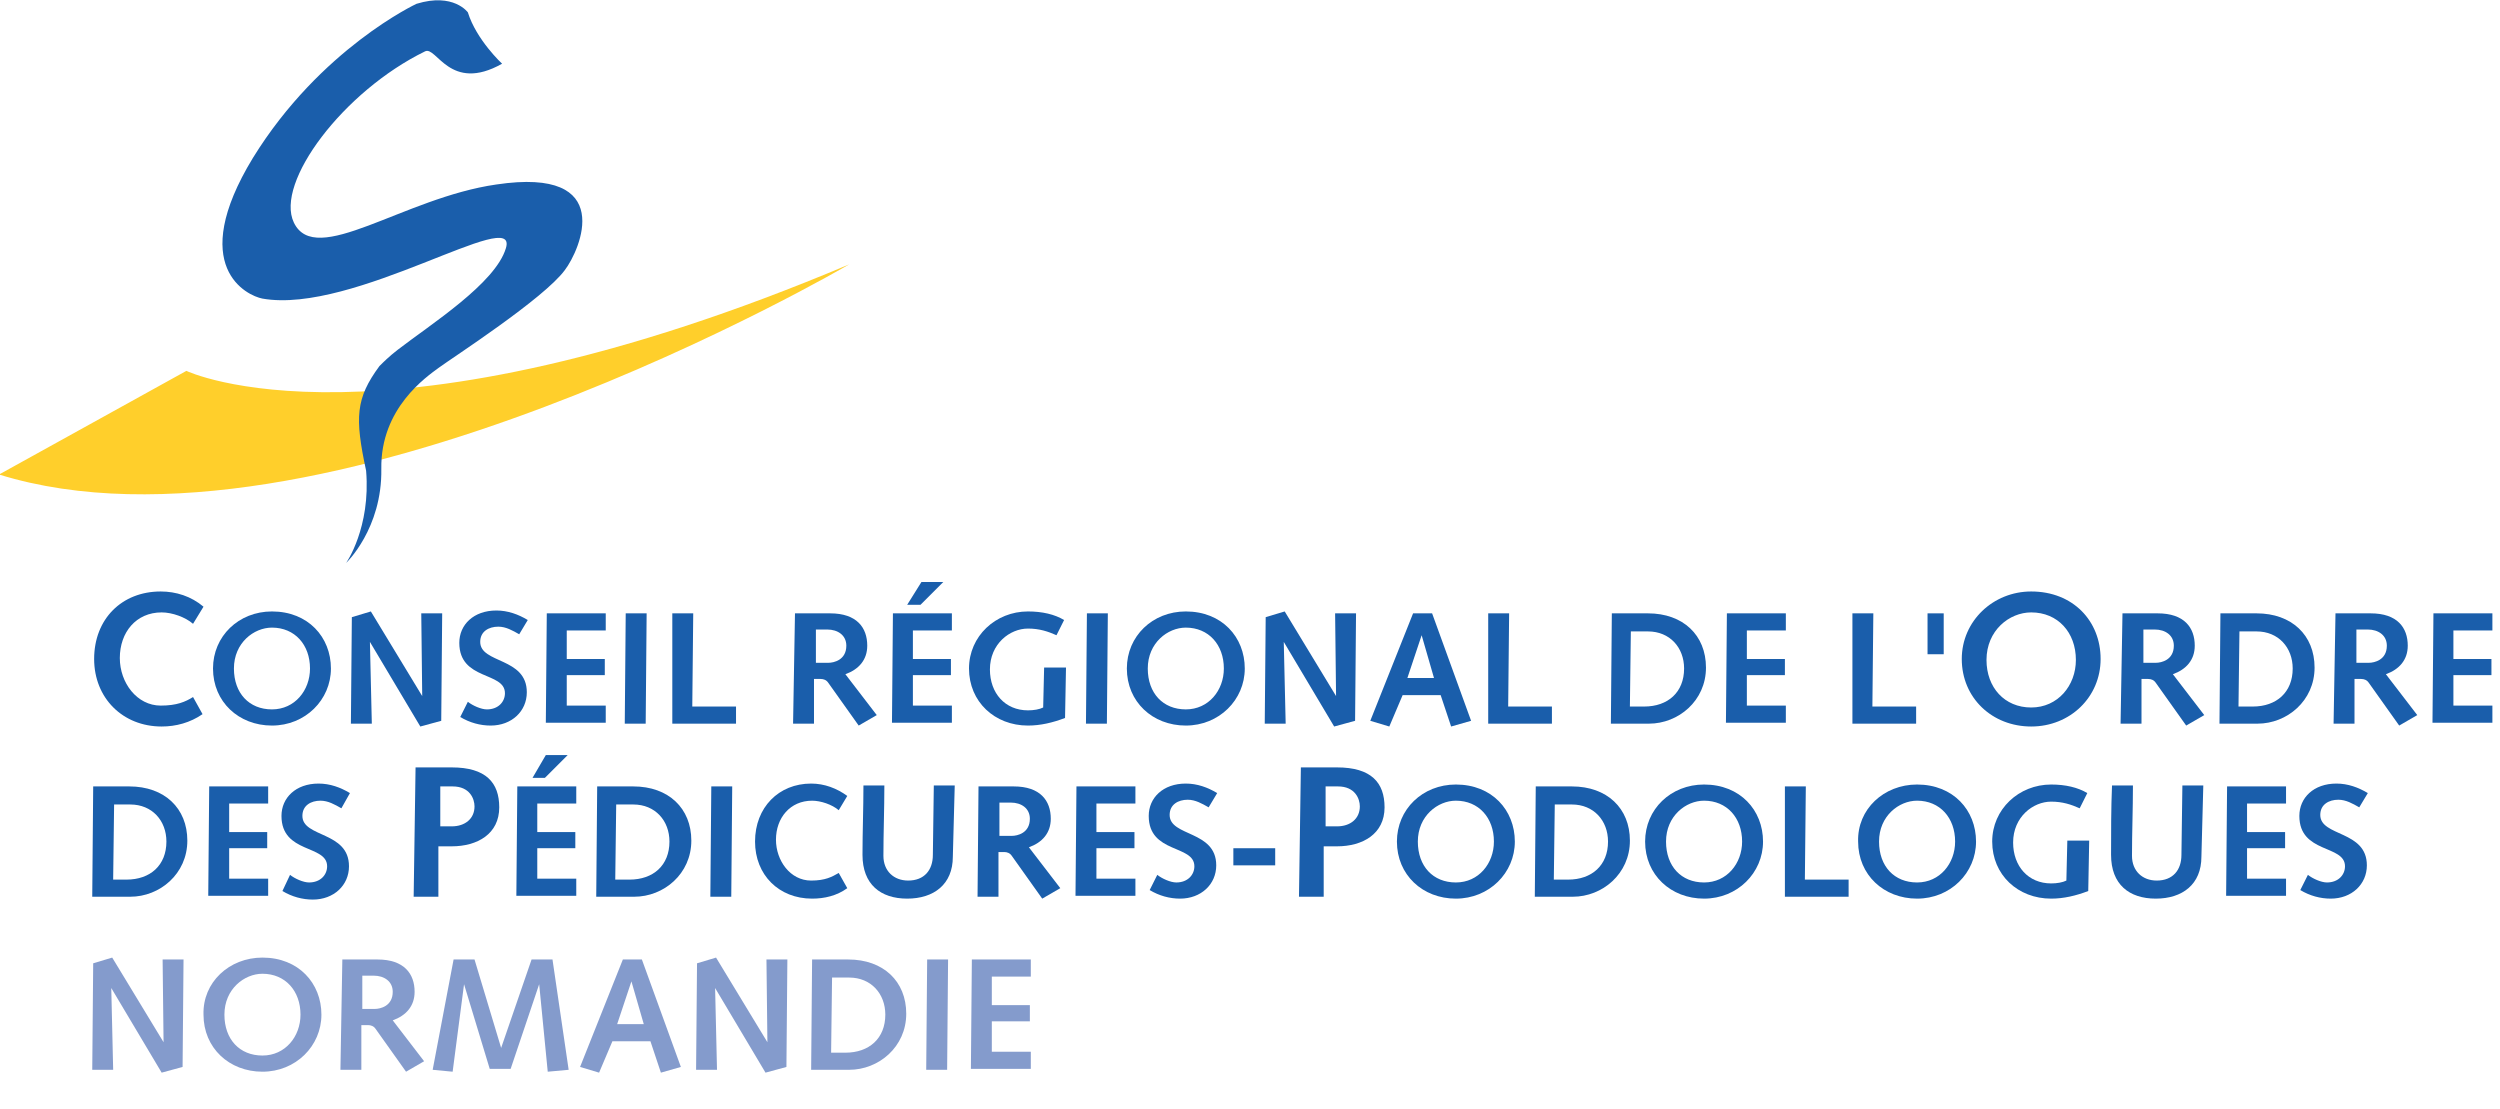<svg enable-background="new 0 0 262.9 116.6" viewBox="0 0 262.9 116.6" xmlns="http://www.w3.org/2000/svg"><path d="m19.6 39s20.2 9.7 69.7-11.2c0 0-55.6 32.6-89.4 22.1z" fill="#ffcf2b"/><g fill="#1a5eab"><path d="m41.8 36.8c-.9.7-1.5 1.3-1.9 1.7-2.5 3.4-2.6 5.4-1.4 11 .5 6-2.1 9.7-2.1 9.7s3.8-3.6 3.7-9.9c-.1-6.4 4.8-9.7 6-10.6 1.5-1.1 11.1-7.3 13.3-10.3 1.6-2.1 5.5-10.9-7.2-9-9.8 1.4-19 8.8-21.3 4-2-4.2 5.2-13.8 13.8-18 1.2-.6 2.6 4.4 8.1 1.3 0 0-2.7-2.5-3.6-5.4 0 0-1.5-2.1-5.4-.9 0 0-10.1 4.7-17.2 16.2-7 11.5-.6 14.5 1 14.8 9.6 1.7 27-9.9 25.6-5.3-1.1 3.7-7.9 8-11.4 10.7"/><path d="m21.3 75.1c-1.3.9-2.8 1.3-4.3 1.3-4.1 0-7.1-3-7.1-7.1 0-4.2 2.9-7.1 7-7.1 1.6 0 3.2.5 4.5 1.6l-1.1 1.8c-.8-.7-2.2-1.2-3.3-1.2-2.7 0-4.4 2.1-4.4 4.8 0 2.6 1.8 5 4.3 5 1.7 0 2.6-.4 3.4-.9z"/><g enable-background="new"><path d="m28.6 64.3c3.8 0 6.2 2.7 6.2 6s-2.7 6-6.2 6-6.2-2.5-6.2-6c0-3.4 2.7-6 6.2-6zm0 10.3c2.4 0 4-2 4-4.3 0-2.5-1.6-4.3-4-4.3-1.9 0-4 1.6-4 4.3 0 2.6 1.6 4.3 4 4.3z"/><path d="m37 64.9 2-.6 5.4 8.9-.1-8.7h2.2l-.1 11.3-2.2.6-5.3-8.9.2 8.6h-2.2z"/><path d="m49.2 73.8c.5.4 1.4.8 2 .8 1.2 0 1.9-.8 1.9-1.7 0-2.3-4.8-1.3-4.8-5.3 0-1.9 1.5-3.4 3.9-3.4 1.2 0 2.3.4 3.3 1l-.9 1.5c-.7-.4-1.4-.8-2.2-.8-1 0-1.9.5-1.9 1.6 0 2.3 4.9 1.6 4.9 5.3 0 2-1.6 3.5-3.8 3.5-1.1 0-2.2-.3-3.2-.9z"/><path d="m57.5 64.5h6.2v1.8h-4.1v3h4v1.7h-4v3.2h4.1v1.8h-6.3z"/><path d="m65.8 64.5h2.2l-.1 11.6h-2.2z"/><path d="m70.7 64.5h2.2l-.1 9.8h4.6v1.8h-6.7z"/><path d="m83.6 64.5h3.7c2.8 0 3.9 1.5 3.9 3.4 0 1.5-.9 2.5-2.3 3l3.3 4.3-1.9 1.1-3.2-4.5c-.2-.3-.5-.4-.8-.4h-.7v4.7h-2.2zm3.5 5.2c.6 0 1.9-.3 1.9-1.8 0-1.1-.9-1.7-2-1.7h-1.2v3.5z"/><path d="m93.9 64.5h6.2v1.8h-4.1v3h4v1.7h-4v3.2h4.1v1.8h-6.3zm3-3.3h2.3l-2.4 2.4h-1.4z"/><path d="m109.8 70.2h2.3l-.1 5.3c-1.3.5-2.6.8-3.9.8-3.5 0-6.2-2.5-6.2-6 0-3.4 2.8-6 6.2-6 1.5 0 2.8.3 3.8.9l-.8 1.6c-.9-.4-1.8-.7-3-.7-1.9 0-4 1.6-4 4.3 0 2.5 1.6 4.3 4 4.3.6 0 1.2-.1 1.6-.3z"/><path d="m114.3 64.5h2.2l-.1 11.6h-2.2z"/><path d="m124.7 64.3c3.8 0 6.2 2.7 6.2 6s-2.7 6-6.2 6-6.2-2.5-6.2-6c0-3.4 2.7-6 6.2-6zm0 10.3c2.4 0 4-2 4-4.3 0-2.5-1.6-4.3-4-4.3-1.9 0-4 1.6-4 4.3 0 2.6 1.6 4.3 4 4.3z"/><path d="m133.1 64.9 2-.6 5.4 8.9-.1-8.7h2.2l-.1 11.3-2.2.6-5.3-8.9.2 8.6h-2.2z"/><path d="m146.1 76.4-2-.6 4.5-11.3h2l4.1 11.3-2.1.6-1.1-3.3h-4zm3.4-9.6-1.5 4.5h2.8z"/><path d="m156.5 64.5h2.2l-.1 9.8h4.6v1.8h-6.7z"/><path d="m169.5 64.5h3.8c3.7 0 6.1 2.3 6.1 5.7 0 3.5-2.9 5.9-6 5.9h-4zm3.4 9.8c2.5 0 4.2-1.5 4.2-4 0-2.2-1.5-3.9-3.8-3.9h-1.8l-.1 7.9z"/><path d="m181.6 64.5h6.2v1.8h-4.1v3h4v1.7h-4v3.2h4.1v1.8h-6.3z"/><path d="m194.8 64.5h2.2l-.1 9.8h4.6v1.8h-6.7z"/><path d="m202.7 64.5h1.7v4.3h-1.7z"/></g><path d="m213.6 62.2c4.4 0 7.3 3.1 7.3 7.1s-3.2 7.1-7.3 7.1-7.3-3-7.3-7.1c0-4 3.3-7.1 7.3-7.1zm0 12.2c2.8 0 4.7-2.3 4.7-5 0-2.9-1.9-5-4.7-5-2.3 0-4.7 1.9-4.7 5 0 2.9 1.9 5 4.7 5z"/><g enable-background="new"><path d="m223.2 64.5h3.7c2.8 0 3.9 1.5 3.9 3.4 0 1.5-.9 2.5-2.3 3l3.3 4.3-1.9 1.1-3.2-4.5c-.2-.3-.5-.4-.8-.4h-.7v4.7h-2.2zm3.5 5.2c.6 0 1.9-.3 1.9-1.8 0-1.1-.9-1.7-2-1.7h-1.2v3.5z"/><path d="m233.5 64.5h3.8c3.7 0 6.1 2.3 6.1 5.7 0 3.5-2.9 5.9-6 5.9h-4zm3.4 9.8c2.5 0 4.2-1.5 4.2-4 0-2.2-1.5-3.9-3.8-3.9h-1.8l-.1 7.9z"/><path d="m245.6 64.5h3.7c2.8 0 3.9 1.5 3.9 3.4 0 1.5-.9 2.5-2.3 3l3.3 4.3-1.9 1.1-3.2-4.5c-.2-.3-.5-.4-.8-.4h-.7v4.7h-2.2zm3.5 5.2c.6 0 1.9-.3 1.9-1.8 0-1.1-.9-1.7-2-1.7h-1.2v3.5z"/><path d="m255.9 64.5h6.2v1.8h-4.1v3h4v1.7h-4v3.2h4.1v1.8h-6.3z"/></g><g enable-background="new"><path d="m9.8 82.7h3.8c3.7 0 6.1 2.3 6.1 5.7 0 3.5-2.9 5.9-6 5.9h-4zm3.5 9.8c2.5 0 4.2-1.5 4.2-4 0-2.2-1.5-3.9-3.8-3.9h-1.7l-.1 7.9z"/><path d="m22 82.7h6.2v1.8h-4.1v3h4v1.7h-4v3.2h4.1v1.8h-6.3z"/><path d="m30.5 92c.5.4 1.4.8 2 .8 1.2 0 1.9-.8 1.9-1.7 0-2.3-4.8-1.3-4.8-5.3 0-1.9 1.5-3.4 3.9-3.4 1.2 0 2.3.4 3.3 1l-.9 1.6c-.7-.4-1.4-.8-2.2-.8-1 0-1.9.5-1.9 1.6 0 2.3 4.9 1.6 4.9 5.3 0 2-1.6 3.5-3.8 3.5-1.1 0-2.2-.3-3.2-.9z"/></g><path d="m43.7 80.7h3.8c3.6 0 5 1.6 5 4.2 0 2.8-2.3 4.1-5 4.1h-1.4v5.3h-2.6zm3.8 6.2c1.4 0 2.4-.8 2.4-2.1 0-.8-.5-2.1-2.3-2.1h-1.3v4.2z"/><g enable-background="new"><path d="m54.4 82.7h6.2v1.8h-4.1v3h4v1.7h-4v3.2h4.1v1.8h-6.3zm3-3.3h2.3l-2.4 2.4h-1.3z"/><path d="m62.8 82.7h3.8c3.7 0 6.1 2.3 6.1 5.7 0 3.5-2.9 5.9-6 5.9h-4zm3.4 9.8c2.5 0 4.2-1.5 4.2-4 0-2.2-1.5-3.9-3.8-3.9h-1.8l-.1 7.9z"/><path d="m74.8 82.7h2.2l-.1 11.6h-2.2z"/><path d="m89.1 93.4c-1.1.8-2.4 1.1-3.7 1.1-3.5 0-6-2.5-6-6 0-3.6 2.5-6.1 5.9-6.1 1.4 0 2.7.5 3.8 1.3l-.9 1.5c-.7-.6-1.9-1-2.8-1-2.3 0-3.8 1.8-3.8 4.1 0 2.2 1.5 4.3 3.7 4.3 1.5 0 2.2-.4 2.9-.8z"/><path d="m100.2 90.1c0 2.9-2 4.4-4.8 4.4s-4.7-1.5-4.7-4.6c0-2.4.1-4.9.1-7.3h2.2c0 2.5-.1 5-.1 7.4 0 1.6 1.1 2.6 2.6 2.6 1.7 0 2.6-1.1 2.6-2.7l.1-7.3h2.2z"/><path d="m102.9 82.7h3.7c2.8 0 3.9 1.5 3.9 3.4 0 1.5-.9 2.5-2.3 3l3.3 4.3-1.9 1.1-3.2-4.5c-.2-.3-.5-.4-.8-.4h-.6v4.7h-2.2zm3.5 5.2c.6 0 1.9-.3 1.9-1.8 0-1.1-.9-1.7-2-1.7h-1.2v3.5z"/><path d="m113.2 82.7h6.2v1.8h-4.1v3h4v1.7h-4v3.2h4.1v1.8h-6.3z"/><path d="m121.7 92c.5.4 1.4.8 2 .8 1.2 0 1.9-.8 1.9-1.7 0-2.3-4.8-1.3-4.8-5.3 0-1.9 1.5-3.4 3.9-3.4 1.2 0 2.3.4 3.3 1l-.9 1.5c-.7-.4-1.4-.8-2.2-.8-1 0-1.9.5-1.9 1.6 0 2.3 4.9 1.6 4.9 5.3 0 2-1.6 3.5-3.8 3.5-1.1 0-2.2-.3-3.2-.9z"/><path d="m129.7 89.2h4.4v1.8h-4.4z"/></g><path d="m136.8 80.7h3.8c3.6 0 5 1.6 5 4.2 0 2.8-2.3 4.1-5 4.1h-1.4v5.3h-2.6zm3.8 6.2c1.4 0 2.4-.8 2.4-2.1 0-.8-.5-2.1-2.3-2.1h-1.3v4.2z"/><g enable-background="new"><path d="m153.1 82.5c3.8 0 6.2 2.7 6.2 6s-2.7 6-6.2 6-6.2-2.5-6.2-6c0-3.4 2.7-6 6.2-6zm0 10.3c2.4 0 4-2 4-4.3 0-2.5-1.6-4.3-4-4.3-1.9 0-4 1.6-4 4.3 0 2.6 1.6 4.3 4 4.3z"/><path d="m161.5 82.7h3.8c3.7 0 6.1 2.3 6.1 5.7 0 3.5-2.9 5.9-6 5.9h-4zm3.4 9.8c2.5 0 4.2-1.5 4.2-4 0-2.2-1.5-3.9-3.8-3.9h-1.8l-.1 7.9z"/><path d="m179.2 82.5c3.8 0 6.2 2.7 6.2 6s-2.7 6-6.2 6-6.2-2.5-6.2-6c0-3.4 2.7-6 6.2-6zm0 10.3c2.4 0 4-2 4-4.3 0-2.5-1.6-4.3-4-4.3-1.9 0-4 1.6-4 4.3 0 2.6 1.6 4.3 4 4.3z"/><path d="m187.7 82.7h2.2l-.1 9.8h4.6v1.8h-6.7z"/><path d="m201.6 82.5c3.8 0 6.2 2.7 6.2 6s-2.7 6-6.2 6-6.2-2.5-6.2-6c-.1-3.4 2.7-6 6.2-6zm0 10.3c2.4 0 4-2 4-4.3 0-2.5-1.6-4.3-4-4.3-1.9 0-4 1.6-4 4.3 0 2.6 1.6 4.3 4 4.3z"/><path d="m217.4 88.4h2.3l-.1 5.3c-1.3.5-2.6.8-3.9.8-3.5 0-6.2-2.5-6.2-6 0-3.4 2.8-6 6.2-6 1.5 0 2.8.3 3.8.9l-.8 1.6c-.9-.4-1.8-.7-3-.7-1.9 0-4 1.6-4 4.3 0 2.5 1.6 4.3 4 4.3.6 0 1.2-.1 1.6-.3z"/><path d="m231.5 90.1c0 2.9-2 4.4-4.8 4.4s-4.7-1.5-4.7-4.6c0-2.4 0-4.9.1-7.3h2.2c0 2.5-.1 5-.1 7.4 0 1.6 1.1 2.6 2.6 2.6 1.7 0 2.6-1.1 2.6-2.7l.1-7.3h2.2z"/><path d="m234.2 82.7h6.2v1.8h-4.1v3h4v1.7h-4v3.2h4.1v1.8h-6.3z"/><path d="m242.7 92c.5.4 1.4.8 2 .8 1.2 0 1.9-.8 1.9-1.7 0-2.3-4.8-1.3-4.8-5.3 0-1.9 1.5-3.4 3.9-3.4 1.2 0 2.3.4 3.3 1l-.9 1.5c-.7-.4-1.4-.8-2.2-.8-1 0-1.9.5-1.9 1.6 0 2.3 4.9 1.6 4.9 5.3 0 2-1.6 3.5-3.8 3.5-1.1 0-2.2-.3-3.2-.9z"/></g></g><g enable-background="new" fill="#849bcc"><path d="m9.8 101.3 2-.6 5.4 8.9-.1-8.7h2.2l-.1 11.3-2.2.6-5.3-8.9.2 8.6h-2.2z"/><path d="m27.6 100.7c3.8 0 6.2 2.7 6.2 6s-2.7 6-6.2 6-6.2-2.5-6.2-6c-.1-3.4 2.7-6 6.2-6zm0 10.3c2.4 0 4-2 4-4.3 0-2.5-1.6-4.3-4-4.3-1.9 0-4 1.6-4 4.3 0 2.6 1.6 4.3 4 4.3z"/><path d="m36 100.9h3.7c2.8 0 3.9 1.5 3.9 3.4 0 1.5-.9 2.5-2.3 3l3.3 4.3-1.9 1.1-3.2-4.5c-.2-.3-.5-.4-.8-.4h-.7v4.7h-2.2zm3.4 5.2c.6 0 1.9-.3 1.9-1.8 0-1.1-.9-1.7-2-1.7h-1.2v3.5z"/><path d="m47.7 100.9h2.2l2.8 9.3 3.2-9.3h2.2l1.7 11.6-2.2.2-.9-9.2-3 8.9h-2.2l-2.7-8.9-1.2 9.2-2.1-.2z"/><path d="m63 112.8-2-.6 4.5-11.3h2l4.1 11.3-2.1.6-1.1-3.3h-4zm3.4-9.6-1.5 4.5h2.8z"/><path d="m73.3 101.3 2-.6 5.4 8.9-.1-8.7h2.2l-.1 11.3-2.2.6-5.3-8.9.2 8.6h-2.2z"/><path d="m85.4 100.9h3.8c3.7 0 6.1 2.3 6.1 5.7 0 3.5-2.9 5.9-6 5.9h-4zm3.5 9.8c2.5 0 4.2-1.5 4.2-4 0-2.2-1.5-3.9-3.8-3.9h-1.8l-.1 7.9z"/><path d="m97.5 100.9h2.2l-.1 11.6h-2.2z"/><path d="m102.2 100.9h6.2v1.8h-4.1v3h4v1.7h-4v3.2h4.1v1.8h-6.3z"/></g></svg>